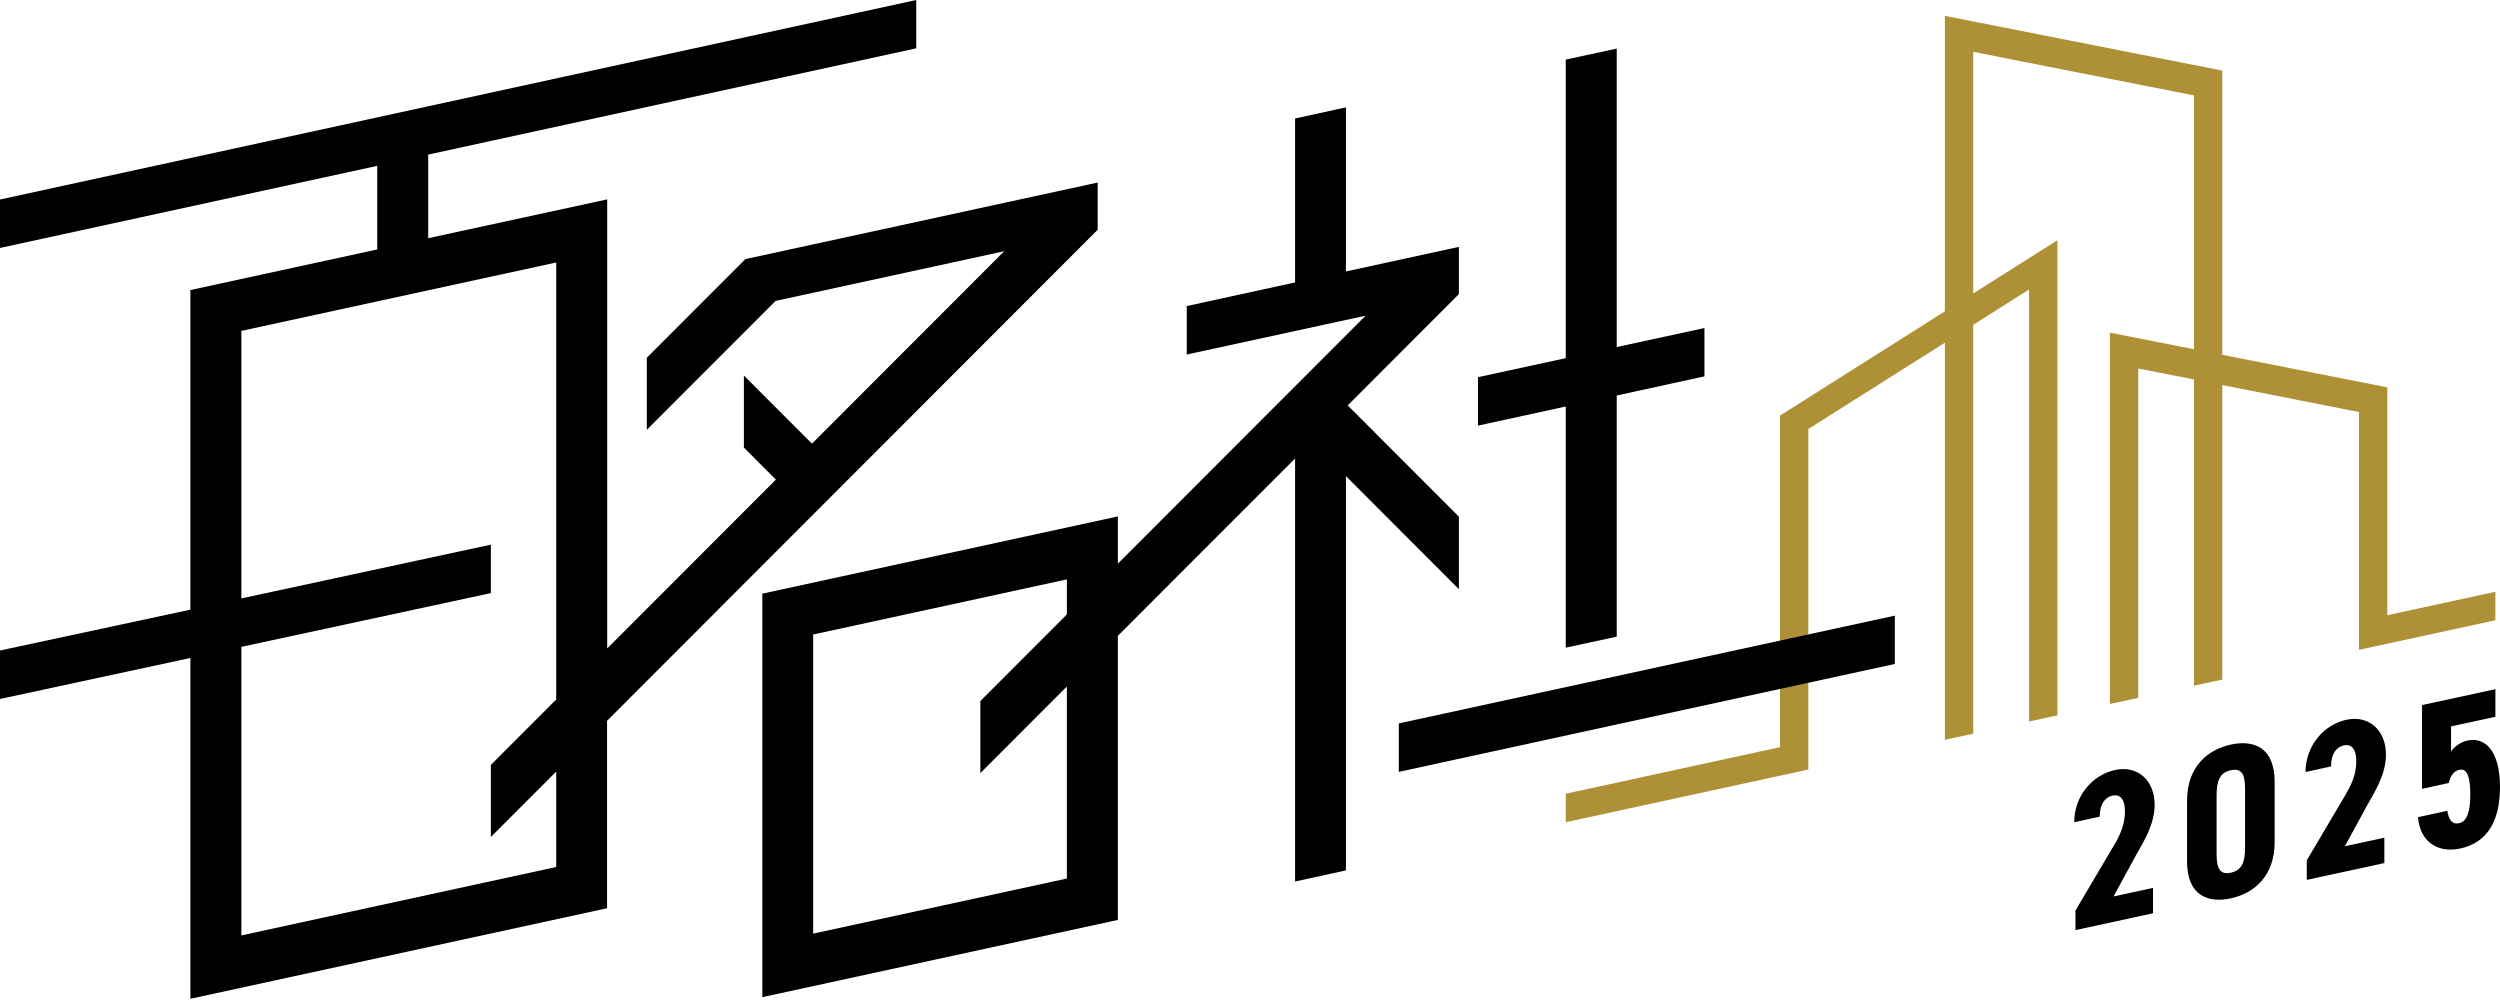 <svg width="368" height="148" viewBox="0 0 368 148" fill="none" xmlns="http://www.w3.org/2000/svg">
<path d="M286.284 2.337L327.122 10.389V100.031L322.95 100.93V14.045L290.456 7.632V108.002L286.284 108.901V2.337Z" fill="#AE9137"/>
<path d="M310.576 48.967L351.414 57.018V90.561L367.322 87.105V91.301L347.242 95.656V60.654L314.747 54.241V102.728L310.576 103.627V48.967Z" fill="#AE9137"/>
<path d="M230.477 116.833L262.013 109.98V61.173L302.851 35.361V105.305L298.679 106.204V42.613L266.185 63.151V113.277L230.477 121.028V116.833Z" fill="#AE9137"/>
<path d="M214.748 86.666V76.057L198.381 59.675L214.748 43.293V36.34L198.122 39.956V15.803L190.637 17.441V41.575L174.689 45.051V52.183L201.016 46.469L164.549 82.97V76.017L112.214 87.385V146.78L164.549 135.413V93.598L190.637 67.487V129.759L198.122 128.12V70.084L214.748 86.725V86.666ZM157.044 129.319L119.699 137.43V93.398L157.044 85.287V90.442L144.31 103.188V113.796L157.044 101.05V129.319Z" fill="black"/>
<path d="M205.906 106.484V113.617L278.919 97.734V90.622L205.906 106.484Z" fill="black"/>
<path d="M161.575 33.823V26.871L109.719 38.139L95.209 52.663V63.271L114.17 44.292L147.823 36.98L119.52 65.309L109.5 55.28V65.888L114.21 70.603L89.38 95.456V29.348L63.033 35.062V22.755L134.869 7.112V0L0 29.368V36.5L55.528 24.413V36.72L28.024 42.694V89.742L0 95.756V102.888L28.024 96.855V147.02L89.36 133.694V106.105L161.555 33.843L161.575 33.823ZM81.875 127.621L35.529 137.69V95.216L72.255 87.305V80.173L35.529 88.084V48.707L81.875 38.638V102.968L72.255 112.597V123.206L81.875 113.576V127.601V127.621Z" fill="black"/>
<path d="M230.477 95.336L237.981 93.718V58.217L250.895 55.4V48.288L237.981 51.084V7.152L230.477 8.771V52.723L217.562 55.52V62.652L230.477 59.835V95.336Z" fill="black"/>
<path d="M316.923 134.434L305.506 136.911V134.034L311.394 124.065C312.452 122.227 312.791 120.828 312.791 119.39C312.791 117.532 311.973 116.873 310.955 117.113C309.837 117.352 309.079 118.391 309.079 120.209L305.326 121.028C305.326 117.232 307.941 114.076 311.354 113.337C314.608 112.637 317.162 114.815 317.162 118.471C317.162 121.388 315.486 123.985 314.388 125.943L311.115 131.956L316.923 130.698V134.474V134.434Z" fill="black"/>
<path d="M321.933 126.762V117.872C321.933 112.857 324.967 110.34 328.38 109.601C331.813 108.862 334.827 110.06 334.827 115.075V123.965C334.827 128.98 331.793 131.497 328.38 132.236C324.947 132.975 321.933 131.797 321.933 126.782V126.762ZM330.475 124.744V116.174C330.475 114.076 330.036 113.017 328.38 113.377C326.723 113.736 326.284 114.975 326.284 117.093V125.663C326.284 127.781 326.723 128.82 328.38 128.46C330.036 128.101 330.475 126.862 330.475 124.744Z" fill="black"/>
<path d="M350.975 127.042L339.558 129.519V126.643L345.446 116.673C346.504 114.835 346.843 113.437 346.843 111.998C346.843 110.14 346.025 109.481 345.007 109.721C343.889 109.961 343.13 111 343.13 112.818L339.378 113.637C339.378 109.841 341.993 106.684 345.406 105.945C348.639 105.246 351.214 107.423 351.214 111.079C351.214 113.996 349.538 116.593 348.44 118.551L345.166 124.565L350.975 123.306V127.082V127.042Z" fill="black"/>
<path d="M360.455 115.255L356.523 116.114V103.787L367.321 101.45V105.505L360.794 106.924V110.6C361.293 109.92 362.072 109.261 363.25 109.001C365.804 108.442 368 110.56 368 115.834C368 121.108 365.944 124.085 362.132 124.904C359.038 125.583 356.244 124.105 355.924 120.289L360.236 119.35C360.475 120.709 360.954 121.408 362.012 121.168C363.07 120.929 363.629 119.61 363.629 117.013C363.629 114.416 363.19 113.057 362.012 113.317C361.174 113.497 360.695 114.236 360.455 115.295V115.255Z" fill="black"/>
</svg>
